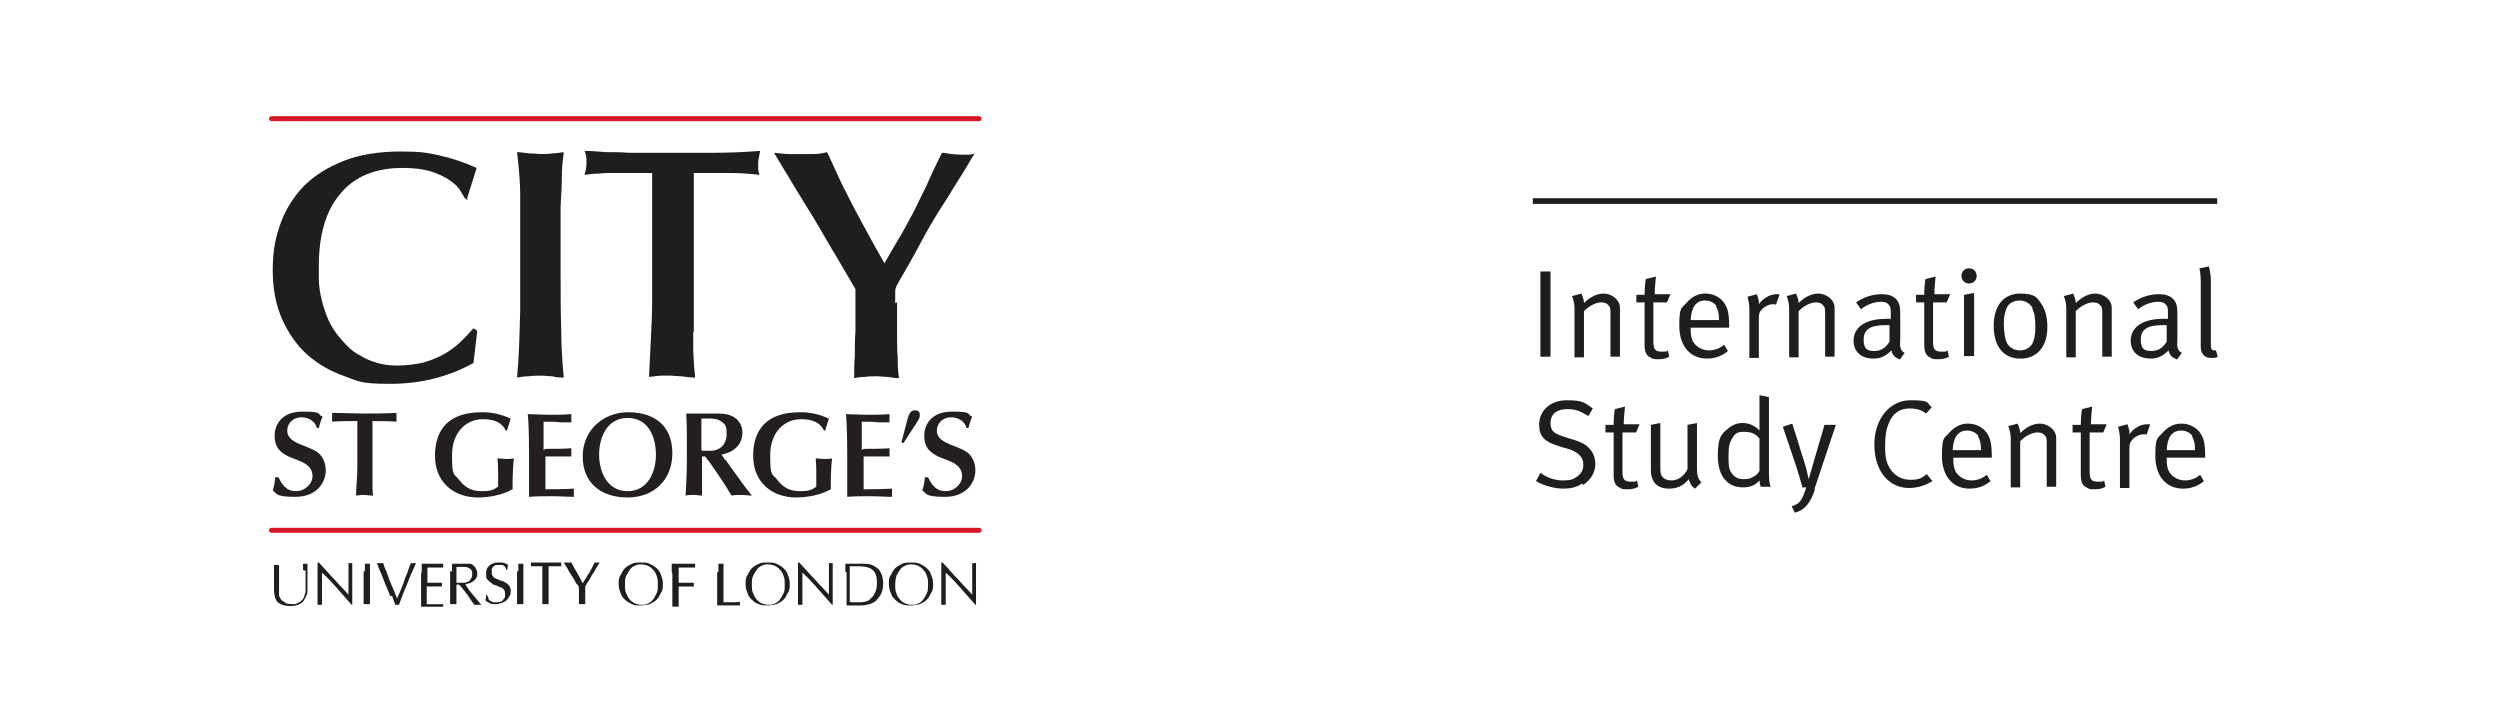 <?xml version="1.0" encoding="UTF-8"?>
<svg id="Logo_Artwork" xmlns="http://www.w3.org/2000/svg" version="1.1" viewBox="0 0 396 113">
  <rect x="0" y="0" width="396" height="113" fill="#808080" stroke="none"/>
  <!-- Generator: Adobe Illustrator 29.3.1, SVG Export Plug-In . SVG Version: 2.1.0 Build 151)  -->
  <defs>
    <style>
      .st0 {
        fill: #231f20;
      }

      .st1 {
        fill: #1e1e1e;
      }

      .st2 {
        fill: #fff;
      }

      .st3 {
        fill: #d61726;
      }
    </style>
  </defs>
  <rect class="st2" width="198" height="113"/>
  <rect class="st2" x="198" width="198" height="113"/>
  <g>
    <rect class="st1" x="242.8" y="31.4" width="108.4" height=".9"/>
    <g>
      <path class="st1" d="M244,56.5v-13.5h1.6v13.5h-1.6Z"/>
      <path class="st1" d="M255.1,56.5v-6.6c0-1,0-1.3-.4-1.6-.2-.3-.6-.4-1.1-.4-.8,0-2,.6-2.7,1.4v7.3h-1.5v-7.6c0-1.2-.3-1.9-.4-2.1l1.5-.4c0,.1.4.8.4,1.5,1-1,2.1-1.5,3.1-1.5s2,.6,2.4,1.4c.2.4.2.7.2,1.1v7.5h-1.6,0Z"/>
      <path class="st1" d="M264,47.9h-2.1v6.3c0,1.1.3,1.5,1.3,1.5s.7,0,1-.2l.2,1c-.5.3-1,.4-1.7.4s-.9,0-1.3-.3c-.7-.3-.9-1-.9-2v-6.7h-1.3v-1.2h1.3c0-.8.1-2.2.2-2.5l1.6-.4c0,.3-.2,1.7-.2,2.8h2.5l-.5,1.2h0Z"/>
      <path class="st1" d="M267.8,51.9v.2c0,.9.1,1.6.5,2.2.6.8,1.5,1.2,2.4,1.2s1.7-.3,2.4-.9l.6,1c-.9.8-2.1,1.2-3.3,1.2-2.7,0-4.4-2-4.4-5.2s.4-2.7,1.2-3.7c.8-.9,1.8-1.4,2.9-1.4s2,.4,2.7,1.1c.8.9,1.1,1.8,1.1,4.1v.2h-6.1,0ZM271.9,48.5c-.3-.5-1-.9-1.8-.9-1.4,0-2.2,1-2.3,3.1h4.5c0-1.1-.2-1.7-.5-2.2h0Z"/>
      <path class="st1" d="M281.2,48.2c0,0-.3,0-.4,0-.6,0-1.2.3-1.6.7-.5.5-.6.7-.6,1.6v6.2h-1.5v-7.6c0-1.3-.3-2-.3-2.1l1.5-.4c0,.2.4.9.3,1.6.7-1,1.8-1.6,2.8-1.6s.5,0,.5,0l-.6,1.7h0Z"/>
      <path class="st1" d="M289.1,56.5v-6.6c0-1,0-1.3-.4-1.6-.2-.3-.6-.4-1.1-.4-.8,0-2,.6-2.7,1.4v7.3h-1.5v-7.6c0-1.2-.3-1.9-.4-2.1l1.5-.4c0,.1.4.8.4,1.5,1-1,2.1-1.5,3.1-1.5s2,.6,2.4,1.4c.2.4.2.7.2,1.1v7.5h-1.6Z"/>
      <path class="st1" d="M300.9,56.9c-.7-.2-1.2-.7-1.3-1.4-.9.9-1.7,1.3-2.8,1.3-2.4,0-3.2-1.5-3.2-2.8,0-2.2,1.9-3.5,5.2-3.5s.4,0,.7,0v-.7c0-.9,0-1.2-.3-1.5-.3-.4-.7-.5-1.3-.5-1.1,0-2.5.6-3.1,1.2l-.8-1.1c1.3-.9,2.7-1.3,4.1-1.3s2.3.5,2.7,1.5c.2.5.2,1.3.2,2.2v3.2c-.1,1.6,0,2,.7,2.4l-.8,1.1h0ZM298.6,51.5c-2.5,0-3.4.8-3.4,2.3s.6,1.8,1.7,1.8,1.9-.6,2.4-1.5v-2.6c-.1,0-.5,0-.7,0h0Z"/>
      <path class="st1" d="M308.3,47.9h-2.1v6.3c0,1.1.3,1.5,1.3,1.5s.7,0,1-.2l.2,1c-.5.3-1,.4-1.7.4s-.9,0-1.3-.3c-.7-.3-.9-1-.9-2v-6.7h-1.3v-1.2h1.3c0-.8.1-2.2.2-2.5l1.6-.4c0,.3-.2,1.7-.2,2.8h2.5l-.5,1.2h0Z"/>
      <path class="st1" d="M311.9,44.9c-.7,0-1.2-.5-1.2-1.2s.5-1.2,1.2-1.2,1.2.5,1.2,1.2-.5,1.2-1.2,1.2ZM311.1,56.5v-9.8l1.6-.3v10h-1.6Z"/>
      <path class="st1" d="M320,56.8c-2.7,0-4.2-2-4.2-5.2s1.6-5.1,4.2-5.1,2.7.8,3.4,1.7c.6.9.9,2.1.9,3.6,0,3.3-1.8,5-4.2,5h0ZM322,48.9c-.4-.9-1.3-1.3-2.1-1.3s-1.7.4-2,1.1c-.3.6-.5,1.4-.5,2.6s.2,2.6.6,3.2c.4.6,1.1,1,2,1s1.8-.5,2.1-1.5c.2-.6.3-1.2.3-2.1,0-1.4-.1-2.3-.5-3h0Z"/>
      <path class="st1" d="M333,56.5v-6.6c0-1,0-1.3-.4-1.6-.2-.3-.6-.4-1.1-.4-.8,0-2,.6-2.7,1.4v7.3h-1.5v-7.6c0-1.2-.3-1.9-.4-2.1l1.5-.4c0,.1.4.8.4,1.5,1-1,2.1-1.5,3.1-1.5s2,.6,2.4,1.4c.2.4.2.7.2,1.1v7.5h-1.6,0Z"/>
      <path class="st1" d="M344.8,56.9c-.7-.2-1.2-.7-1.3-1.4-.9.9-1.7,1.3-2.8,1.3-2.4,0-3.2-1.5-3.2-2.8,0-2.2,1.9-3.5,5.2-3.5s.4,0,.7,0v-.7c0-.9,0-1.2-.3-1.5-.3-.4-.7-.5-1.3-.5-1.1,0-2.5.6-3.1,1.2l-.8-1.1c1.3-.9,2.7-1.3,4.1-1.3s2.3.5,2.7,1.5c.2.5.2,1.3.2,2.2v3.2c-.1,1.6,0,2,.7,2.4l-.8,1.1h0ZM342.5,51.5c-2.5,0-3.4.8-3.4,2.3s.6,1.8,1.7,1.8,1.9-.6,2.4-1.5v-2.6c-.1,0-.5,0-.7,0h0Z"/>
      <path class="st1" d="M350.3,56.7c-.5,0-.9-.1-1.2-.4-.3-.3-.5-.7-.5-1.4v-10.4c0-1.1-.2-1.9-.2-2l1.5-.3c0,.2.3,1,.3,2.3v10c0,.8.1,1,.6,1s.1,0,.2,0l.3,1c-.4.2-.6.2-1,.2h0Z"/>
      <path class="st1" d="M250.6,76.6c-.9.6-1.8.8-3,.8s-3-.4-4.3-1.2l.7-1.3c1.1.8,2.3,1.2,3.6,1.2s1.6-.2,2.2-.6c.7-.5,1-1.1,1-1.9,0-1.2-.8-2-2.4-2.5l-1.4-.4c-1.2-.4-1.9-.7-2.4-1.2-.6-.6-.8-1.3-.8-2.2,0-2.3,1.8-3.9,4.4-3.9s2.8.4,4.1,1.3l-.7,1.2c-1.3-.8-2.1-1.1-3.3-1.1-1.7,0-2.7.8-2.7,2.2s.7,1.7,2.2,2.2l1.6.5c1.2.4,1.8.7,2.4,1.4.6.6.9,1.5.9,2.4,0,1.3-.7,2.5-1.9,3.3h0Z"/>
      <path class="st1" d="M259.1,68.5h-2.1v6.3c0,1.1.3,1.5,1.3,1.5s.7,0,1-.2l.2,1c-.5.3-1,.4-1.7.4s-.9,0-1.3-.3c-.7-.3-.9-1-.9-2v-6.7h-1.3v-1.2h1.3c0-.8.1-2.2.2-2.5l1.6-.4c0,.3-.2,1.7-.2,2.8h2.5l-.5,1.2h0Z"/>
      <path class="st1" d="M268.6,77.5c-.7-.5-.9-.9-1.1-1.6-.8,1-1.8,1.5-3.1,1.5s-2.2-.5-2.6-1.4c-.2-.4-.3-.9-.3-1.5v-7.2l1.5-.3v7.1c0,.9.1,1.3.6,1.7.3.2.8.3,1.2.3,1,0,2-.7,2.5-1.8v-7l1.5-.3v7.2c0,1.2.2,1.7.7,2.2l-1,1h0Z"/>
      <path class="st1" d="M278.9,77.1c0,0-.2-.6-.2-1-.7.8-1.5,1.1-2.6,1.1-2.5,0-4-1.8-4-5s.7-3.6,2-4.6c.6-.4,1.2-.6,1.9-.6,1.1,0,2.1.5,2.7,1.2,0-.2,0-.9,0-1.5v-4.1l1.5.3v11c0,1.7,0,2.6.3,3.2h-1.6,0ZM278.6,69.4c-.5-.7-1.2-1-2.4-1s-1.4.4-1.8,1c-.5.8-.6,1.5-.6,2.8s0,2,.4,2.6c.5.8,1.1,1.1,2,1.1s1.3-.2,1.9-.6c.3-.2.5-.6.6-.7v-5.2h0Z"/>
      <path class="st1" d="M287.5,77.5c-.7,2-1.5,3.3-3.2,3.7l-.5-1c1.3-.4,1.7-1,2.3-3h-.6c-.1-.5-.7-2.4-1-3.4l-2.1-6.2,1.5-.5,2,6.4c.3.8.5,2.2.6,2.4h0c.2-.7.4-1.4.6-2.1l1.9-6.5h1.8l-3.4,10.2h0Z"/>
      <path class="st1" d="M302.4,77.3c-1.5,0-2.9-.6-3.9-1.8-1.1-1.3-1.6-3.1-1.6-5.1,0-4,2.4-7,5.7-7s2.5.4,3.4,1.1l-.9,1c-.8-.6-1.6-.8-2.6-.8-1.6,0-2.7.8-3.3,2.3-.4.9-.6,2-.6,3.6s.1,2.1.4,2.9c.7,1.7,2.1,2.5,3.6,2.5s1.8-.3,2.6-.9l.9,1.1c-1.1.7-2.4,1.1-3.8,1.1h0Z"/>
      <path class="st1" d="M309.4,72.5v.2c0,.9.1,1.6.5,2.2.6.8,1.5,1.2,2.4,1.2s1.7-.3,2.4-.9l.6,1c-.9.8-2.1,1.2-3.3,1.2-2.7,0-4.4-2-4.4-5.2s.4-2.7,1.2-3.7c.8-.9,1.8-1.4,2.9-1.4s2,.4,2.7,1.1c.8.9,1.1,1.8,1.1,4.1v.2h-6.1,0ZM313.4,69.1c-.3-.5-1-.9-1.8-.9-1.4,0-2.2,1-2.3,3.1h4.5c0-1.1-.2-1.7-.5-2.2Z"/>
      <path class="st1" d="M324.2,77.1v-6.6c0-1,0-1.3-.4-1.6-.2-.3-.6-.4-1.1-.4-.8,0-2,.6-2.7,1.4v7.3h-1.5v-7.6c0-1.2-.3-1.9-.4-2.1l1.5-.4c0,.1.4.8.4,1.5,1-1,2.1-1.5,3.1-1.5s2,.6,2.4,1.4c.2.4.2.8.2,1.1v7.5h-1.6Z"/>
      <path class="st1" d="M333.1,68.5h-2.1v6.3c0,1.1.3,1.5,1.3,1.5s.7,0,1-.2l.2,1c-.5.3-1,.4-1.7.4s-.9,0-1.3-.3c-.7-.3-.9-1-.9-2v-6.7h-1.3v-1.2h1.3c0-.8.1-2.2.2-2.5l1.6-.4c0,.3-.2,1.7-.2,2.8h2.5l-.5,1.2h0Z"/>
      <path class="st1" d="M339.9,68.8c0,0-.3,0-.4,0-.6,0-1.2.3-1.6.7-.5.5-.6.8-.6,1.6v6.2h-1.5v-7.6c0-1.3-.3-2-.3-2.1l1.5-.4c0,.2.4.9.3,1.6.7-1,1.8-1.6,2.8-1.6s.5,0,.5,0l-.6,1.7h0Z"/>
      <path class="st1" d="M343.2,72.5v.2c0,.9.1,1.6.5,2.2.6.8,1.5,1.2,2.4,1.2s1.7-.3,2.4-.9l.6,1c-.9.8-2.1,1.2-3.3,1.2-2.7,0-4.4-2-4.4-5.2s.4-2.7,1.2-3.7c.8-.9,1.8-1.4,2.9-1.4s2,.4,2.7,1.1c.8.9,1.1,1.8,1.1,4.1v.2h-6.1,0ZM347.3,69.1c-.3-.5-1-.9-1.8-.9-1.4,0-2.2,1-2.3,3.1h4.5c0-1.1-.2-1.7-.5-2.2Z"/>
    </g>
  </g>
  <g>
    <path class="st1" d="M74.2,31.5h-.5c-.2-.3-.4-.7-.8-1.3-.3-.6-.9-1.1-1.6-1.6-.7-.5-1.7-1-2.9-1.4-1.2-.4-2.8-.6-4.6-.6-4.4,0-7.7,1.4-9.9,4.1-2.3,2.7-3.4,6.5-3.4,11.5s0,1.1,0,1.9c0,.8.1,1.7.3,2.7.2,1,.5,2,.9,3.1.4,1.1,1,2.2,1.8,3.2.5.6,1,1.2,1.6,1.8.6.6,1.3,1.1,2.1,1.5.8.5,1.6.8,2.6,1.1,1,.3,2,.4,3.2.4s3-.2,4.2-.5c1.2-.4,2.3-.8,3.3-1.4,1-.6,1.8-1.2,2.5-1.9.7-.7,1.4-1.4,2-2.1l.6.4-.6,5.1c-4,2.2-8.3,3.3-13.2,3.3s-4.9-.4-7.2-1.2c-2.3-.8-4.2-1.9-5.9-3.4-1.7-1.5-3-3.4-4-5.6-1-2.3-1.5-4.8-1.5-7.8s.4-5,1.2-7.3c.8-2.3,2.1-4.3,3.7-6,1.7-1.7,3.8-3,6.3-4,2.5-1,5.6-1.5,9-1.5s4.2.2,6.1.6c1.9.4,4,1.1,6,2l-1.6,5.1h0Z"/>
    <path class="st1" d="M82.4,36.2c0-1.7,0-3.5,0-5.4,0-1.9-.2-4.1-.5-6.7.5,0,1.1.1,1.9.2.8,0,1.4.1,1.8.1.6,0,1.2,0,1.8-.1.6,0,1.2-.1,1.9-.2-.1,1-.3,2.2-.3,3.7,0,1.5-.1,3.1-.2,4.8,0,1.7,0,3.4,0,5.1v4.5c0,3.9,0,7.3.1,10.1,0,2.9.2,5.3.4,7.5-.6,0-1.2,0-1.8-.2-.6,0-1.2-.1-1.8-.1s-1.2,0-1.9.1c-.7,0-1.3.1-1.9.2.3-3.1.4-6.7.5-10.8,0-4.1,0-8.4,0-12.8"/>
    <path class="st1" d="M109.8,52.7c0,2,0,3.5.1,4.5,0,1,.2,1.9.2,2.6-.8,0-1.5-.1-2.2-.2-.7,0-1.2-.1-1.6-.1-.5,0-.9,0-1.4,0-.5,0-1.2.1-2.1.2.1-2,.2-4,.3-6,.1-2,.2-4,.2-6v-14.5c0-1,0-1.9,0-2.9,0-.9,0-1.9,0-2.9h-2.6c-.1,0-.5,0-1.1,0-.6,0-1.3,0-2.2,0s-1.7,0-2.5.1c-.9,0-1.7.1-2.3.2.2-.7.3-1.3.3-1.9s0-1.2-.3-1.9c1,0,2.2.1,3.4.2,1.2,0,2.4,0,3.6.1,1.2,0,2.4,0,3.6,0h3.3c2.2,0,4.4,0,6.7,0,2.3,0,4.7-.1,7.2-.3-.2,1-.3,1.6-.3,2s0,.6,0,.8c0,.3.1.6.2,1-1.6-.2-3.2-.3-5-.3-1.8,0-3.6,0-5.4,0,0,.9,0,1.9,0,2.9,0,1,0,2,0,3v19.2h0Z"/>
    <path class="st1" d="M142.1,47.9c0,1.1,0,2.1,0,3,0,.9,0,1.8,0,2.8,0,.9,0,1.9.1,2.9,0,1,0,2.1.2,3.3-.6,0-1.2-.1-1.8-.2-.6,0-1.2-.1-1.8-.1s-1.1,0-1.8.1c-.7,0-1.2.1-1.7.2,0-1,0-2.2.1-3.5,0-1.3,0-2.6.1-3.9,0-1.3,0-2.5,0-3.7,0-1.2,0-2.2,0-3l-3.1-5.3c-.7-1.1-1.4-2.4-2.3-3.9-.8-1.4-1.7-2.9-2.6-4.3-.9-1.5-1.8-2.9-2.6-4.3-.9-1.4-1.6-2.7-2.3-3.8,1,.1,1.8.2,2.4.2.6,0,1.3,0,1.8,0s1.3,0,2,0c.7,0,1.5-.1,2.2-.3.7,1.4,1.3,2.8,1.9,4.1.6,1.3,1.3,2.6,2,4,.7,1.4,1.5,2.8,2.3,4.3.8,1.5,1.8,3.3,2.9,5.2,1.1-1.9,2-3.5,2.8-4.8.7-1.3,1.4-2.5,2-3.7.6-1.2,1.2-2.5,1.9-3.9.6-1.4,1.4-3.1,2.4-5.1.4,0,.9.1,1.4.2.5,0,1,.1,1.6.1s.9,0,1.3,0c.3,0,.6-.1.9-.2-.2.3-.6.9-1.1,1.8-.5.8-1,1.7-1.6,2.6-.6.9-1.1,1.8-1.6,2.6-.5.8-.9,1.4-1.1,1.7-1.2,1.9-2.3,3.8-3.3,5.7-1,1.9-2.1,3.8-3.2,5.7-.2.3-.3.6-.5.9-.1.3-.2.5-.2.8v1.9h0Z"/>
    <g>
      <path class="st1" d="M48,90.3c0-.5,0-.8,0-1,0,0,.1,0,.2,0,0,0,.1,0,.2,0s.2,0,.3,0c0,.2,0,.5,0,.8,0,.3,0,.6,0,1,0,.4,0,.7,0,1.1,0,.4,0,.7,0,1.1,0,.4,0,.8-.2,1.1-.1.3-.3.6-.5.9-.2.2-.5.4-.8.5-.3.1-.7.2-1.1.2-1,0-1.6-.2-2.1-.6-.4-.4-.6-1.1-.6-2s0-.6,0-.8c0-.2,0-.5,0-.7,0-.5,0-1,0-1.4,0-.4,0-.8,0-1,0,0,.2,0,.2,0,0,0,.2,0,.2,0s.1,0,.2,0c0,0,.1,0,.2,0,0,.1,0,.3,0,.5,0,.2,0,.5,0,.8,0,.3,0,.6,0,.9,0,.3,0,.7,0,1s0,.4,0,.7c0,.2,0,.5,0,.7,0,.2,0,.4.2.6,0,.2.2.4.4.5.2.1.4.3.6.4.2,0,.5.1.9.1s.6,0,.9-.2c.2-.1.4-.2.6-.4.2-.2.3-.4.4-.6,0-.2.1-.4.2-.7,0-.2,0-.5,0-.7,0-.2,0-.5,0-.6,0-.9,0-1.6,0-2.1"/>
      <path class="st1" d="M53.5,93.3c-.8-.9-1.6-1.8-2.5-2.6,0,.2,0,.4,0,.7,0,.3,0,.7,0,1.2s0,.3,0,.5c0,.2,0,.4,0,.6,0,.2,0,.4,0,.7,0,.2,0,.4,0,.6,0,.2,0,.4,0,.5,0,.1,0,.2,0,.3-.1,0-.2,0-.3,0s-.2,0-.4,0c0,0,0-.2,0-.4,0-.2,0-.4,0-.6,0-.2,0-.5,0-.8,0-.3,0-.6,0-.8,0-.3,0-.6,0-.8,0-.3,0-.5,0-.7,0-.6,0-1.1,0-1.6,0-.4,0-.8,0-1h.2c.4.4.8.9,1.2,1.3.4.5.9,1,1.3,1.4.4.5.8.9,1.2,1.3.4.4.7.8,1,1.1v-1.3c0-.7,0-1.3,0-1.9,0-.6,0-1.2,0-1.8.1,0,.2,0,.3,0s.2,0,.3,0c0,.1,0,.3,0,.6,0,.3,0,.6,0,.9,0,.3,0,.6,0,.9,0,.3,0,.5,0,.7v.6c0,.2,0,.4,0,.7,0,.2,0,.5,0,.7,0,.2,0,.5,0,.7,0,.2,0,.4,0,.5v.3h-.1c-.7-.8-1.5-1.7-2.3-2.6"/>
      <path class="st1" d="M57.8,90.5c0-.4,0-.8,0-1.2,0,0,.2,0,.2,0,0,0,.2,0,.2,0s.2,0,.2,0c0,0,.2,0,.2,0,0,.4,0,.8,0,1.2,0,.4,0,.8,0,1.2v1.6c0,.4,0,.8,0,1.2,0,.4,0,.8,0,1.2-.1,0-.3,0-.5,0s-.3,0-.5,0c0-.4,0-.8,0-1.2,0-.4,0-.8,0-1.2v-1.6c0-.4,0-.8,0-1.2"/>
      <path class="st1" d="M61.8,94.4c-.2-.5-.4-1.1-.7-1.7-.2-.6-.5-1.2-.7-1.8-.3-.6-.5-1.2-.7-1.7,0,0,.2,0,.3,0,0,0,.2,0,.2,0s.2,0,.2,0c0,0,.2,0,.3,0,.1.4.3.9.5,1.3.2.5.3.9.5,1.4.2.5.4,1,.6,1.4.2.5.4,1,.6,1.5.1-.3.2-.5.4-.9.1-.3.3-.7.4-1,.1-.3.3-.7.4-1.1.1-.4.3-.7.4-1,.1-.3.2-.6.3-.9.1-.3.2-.5.3-.7.1,0,.3,0,.4,0s.2,0,.4,0c-.5,1.1-1,2.2-1.4,3.3-.5,1.1-.9,2.2-1.3,3.3-.1,0-.2,0-.3,0s-.2,0-.3,0c-.1-.4-.3-.8-.5-1.4"/>
      <path class="st1" d="M66.8,90.5c0-.4,0-.8,0-1.2.3,0,.6,0,.9,0,.3,0,.6,0,.9,0s.6,0,.8,0c.3,0,.6,0,.8,0,0,0,0,.2,0,.3s0,.2,0,.3c-.2,0-.4,0-.6,0-.2,0-.3,0-.5,0-.2,0-.4,0-.6,0-.2,0-.5,0-.8,0,0,.2,0,.4,0,.6,0,.2,0,.4,0,.6s0,.5,0,.7c0,.2,0,.4,0,.5.3,0,.5,0,.8,0,.2,0,.4,0,.6,0,.2,0,.4,0,.5,0,.2,0,.3,0,.4,0,0,0,0,.2,0,.3s0,.2,0,.3c-.2,0-.4,0-.6,0-.2,0-.4,0-.7,0-.2,0-.4,0-.6,0-.2,0-.3,0-.5,0,0,0,0,.1,0,.2,0,0,0,.2,0,.3v.9c0,.4,0,.7,0,.9,0,.2,0,.4,0,.5h.7c.2,0,.5,0,.7,0,.2,0,.5,0,.7,0,.2,0,.4,0,.5,0,0,0,0,0,0,.1,0,0,0,.1,0,.1,0,.1,0,.2,0,.2-.3,0-.6,0-.9,0h-1.7c-.3,0-.6,0-.9,0,0-.4,0-.8,0-1.2,0-.4,0-.8,0-1.2v-1.6c0-.4,0-.8,0-1.2"/>
      <path class="st1" d="M71.6,90.5c0-.4,0-.8,0-1.2.2,0,.4,0,.5,0,.2,0,.4,0,.5,0s.4,0,.5,0c.2,0,.4,0,.5,0,.3,0,.5,0,.8,0,.2,0,.5.1.6.3.2.1.3.3.4.5.1.2.2.4.2.7s0,.6-.2.8c-.1.2-.3.4-.5.5-.2.1-.4.3-.6.3-.2,0-.4.1-.6.2,0,0,.2.2.3.4.1.2.3.4.4.6.2.2.3.4.5.6.2.2.3.4.5.6.2.2.3.4.5.6.1.2.3.3.4.4,0,0-.2,0-.3,0h-.6c0,0-.2,0-.3,0,0-.1-.2-.3-.4-.6-.2-.3-.4-.6-.6-.9s-.5-.6-.7-.9c-.2-.3-.5-.6-.7-.8h-.4v.7c0,.4,0,.8,0,1.2,0,.4,0,.8,0,1.2-.1,0-.3,0-.5,0s-.3,0-.5,0c0-.4,0-.8,0-1.2,0-.4,0-.8,0-1.2v-1.6c0-.4,0-.8,0-1.2M72.7,92.3c.1,0,.2,0,.3,0,.2,0,.4,0,.6,0,.2,0,.4-.1.6-.2.2-.1.3-.3.4-.4.1-.2.2-.4.2-.7s0-.5-.1-.6c0-.2-.2-.3-.4-.4-.1,0-.3-.2-.5-.2-.2,0-.3,0-.5,0s-.4,0-.6,0c-.1,0-.3,0-.4,0,0,.3,0,.7,0,1,0,.3,0,.7,0,1v.5c0,0,.2,0,.3,0"/>
      <path class="st1" d="M77.4,94.9c0,.1.2.2.3.3.1,0,.3.2.4.2.2,0,.3,0,.6,0s.4,0,.6-.1c.2,0,.3-.2.4-.3.1-.1.2-.3.3-.4,0-.2,0-.3,0-.5,0-.3,0-.5-.2-.7-.1-.2-.3-.3-.6-.4-.2-.1-.5-.2-.7-.3-.3,0-.5-.2-.7-.4-.2-.1-.4-.3-.6-.5-.2-.2-.2-.5-.2-.9s0-.5.1-.7c0-.2.2-.4.4-.6.2-.2.4-.3.7-.4s.5-.1.9-.1.6,0,.8.1c.2,0,.4.2.6.3,0,.1-.1.2-.1.3,0,.1,0,.3-.1.5h-.1c0,0,0-.2-.1-.3,0-.1-.1-.2-.2-.3,0,0-.2-.2-.3-.2-.1,0-.3,0-.5,0s-.3,0-.5,0c-.1,0-.3.1-.4.2-.1.1-.2.2-.3.4,0,.1,0,.3,0,.5,0,.3,0,.5.2.7.1.2.3.3.6.4.2.1.5.2.7.3.3,0,.5.2.7.3.2.1.4.3.6.5.1.2.2.5.2.8s0,.6-.2.8c-.1.3-.3.5-.5.7-.2.2-.4.3-.7.4-.3.1-.6.2-1,.2s-.7,0-1-.2c-.2-.1-.4-.2-.6-.4,0-.1,0-.3.1-.4,0-.1,0-.3,0-.5h.1c0,.1.1.2.2.3"/>
      <path class="st1" d="M82.1,90.5c0-.4,0-.8,0-1.2,0,0,.2,0,.2,0,0,0,.2,0,.2,0s.2,0,.2,0c0,0,.2,0,.2,0,0,.4,0,.8,0,1.2,0,.4,0,.8,0,1.2v1.6c0,.4,0,.8,0,1.2,0,.4,0,.8,0,1.2-.1,0-.3,0-.5,0s-.3,0-.5,0c0-.4,0-.8,0-1.2,0-.4,0-.8,0-1.2v-1.6c0-.4,0-.8,0-1.2"/>
      <path class="st1" d="M86.1,89.7c-.2,0-.3,0-.5,0-.2,0-.4,0-.5,0-.2,0-.4,0-.5,0-.2,0-.3,0-.5,0,0-.1,0-.2,0-.3s0-.2,0-.3c.4,0,.8,0,1.2,0,.4,0,.8,0,1.2,0s.8,0,1.2,0c.4,0,.8,0,1.2,0,0,.1,0,.2,0,.3s0,.2,0,.3c-.1,0-.3,0-.5,0-.2,0-.3,0-.5,0-.2,0-.4,0-.5,0-.2,0-.4,0-.5,0,0,.7,0,1.3,0,2v1.6c0,.4,0,.8,0,1.2,0,.4,0,.8,0,1.2-.1,0-.3,0-.5,0s-.3,0-.5,0c0-.4,0-.8,0-1.2,0-.4,0-.8,0-1.2v-1.6c0-.7,0-1.3,0-2"/>
      <path class="st1" d="M91.4,92.6c-.1-.2-.3-.4-.4-.7-.1-.2-.3-.5-.5-.8-.2-.3-.3-.5-.5-.8-.1-.3-.3-.5-.4-.7-.1-.2-.2-.3-.3-.5,0,0,.2,0,.3,0,0,0,.2,0,.3,0s.2,0,.3,0c0,0,.2,0,.3,0,.3.6.6,1.1.9,1.6.3.5.6,1.1.9,1.7.1-.2.3-.5.5-.8.2-.3.3-.6.5-.8.2-.3.3-.6.5-.9.1-.3.3-.6.4-.8.2,0,.3,0,.4,0s.2,0,.4,0c-.3.5-.6.9-.8,1.3-.2.4-.5.7-.6,1-.2.3-.3.6-.5.8-.1.2-.3.5-.4.7,0,.2,0,.5,0,.8,0,.3,0,.5,0,.8,0,.3,0,.5,0,.7,0,.2,0,.4,0,.5-.1,0-.3,0-.5,0s-.3,0-.5,0c0-.3,0-.7,0-1.2,0-.5,0-1,0-1.5,0-.1-.2-.3-.3-.5"/>
      <path class="st1" d="M98.3,91.1c.2-.4.4-.8.7-1.1.3-.3.7-.5,1.1-.7.4-.2.9-.2,1.4-.2s1,0,1.4.2c.4.2.8.4,1.1.7.3.3.6.6.7,1.1.2.4.3.9.3,1.4s0,1-.3,1.4c-.2.4-.4.8-.7,1.1-.3.3-.7.5-1.1.7-.4.1-.9.2-1.4.2s-1,0-1.4-.2-.8-.4-1.1-.7c-.3-.3-.6-.6-.7-1.1-.2-.4-.3-.9-.3-1.4s0-1,.3-1.4M104,91.2c-.1-.4-.3-.7-.6-1-.2-.3-.5-.4-.8-.6-.3-.1-.7-.2-1-.2s-.7,0-1,.2c-.3.1-.6.3-.8.6-.2.3-.4.6-.6,1s-.2.8-.2,1.4,0,1,.2,1.4.3.7.6,1c.2.3.5.4.8.6.3.1.7.2,1,.2s.7,0,1-.2c.3-.1.6-.3.8-.6.2-.2.4-.6.6-1s.2-.8.2-1.4,0-1-.2-1.4"/>
      <path class="st1" d="M106.4,90.5c0-.4,0-.8,0-1.2.3,0,.6,0,.9,0,.3,0,.6,0,.9,0s.6,0,.9,0c.3,0,.6,0,1,0,0,0,0,.2,0,.3s0,.2,0,.3c-.2,0-.4,0-.6,0-.2,0-.5,0-.7,0-.2,0-.5,0-.7,0-.2,0-.4,0-.6,0,0,.2,0,.4,0,.6,0,.2,0,.4,0,.6s0,.4,0,.6c0,.2,0,.4,0,.6.4,0,.8,0,1.2,0,.4,0,.8,0,1.2,0,0,0,0,.2,0,.3s0,.2,0,.3c-.2,0-.3,0-.5,0-.2,0-.4,0-.6,0-.2,0-.4,0-.7,0h-.6v.8c0,.4,0,.8,0,1.2,0,.4,0,.8,0,1.2-.1,0-.3,0-.5,0s-.3,0-.5,0c0-.4,0-.8,0-1.2,0-.4,0-.8,0-1.2v-1.6c0-.4,0-.8,0-1.2"/>
      <path class="st1" d="M113.8,90.5c0-.4,0-.8,0-1.2,0,0,.2,0,.2,0,0,0,.2,0,.2,0s.2,0,.2,0c0,0,.2,0,.2,0,0,.4,0,.8,0,1.2,0,.4,0,.8,0,1.2,0,.8,0,1.5,0,2.1,0,.6,0,1.1,0,1.6.5,0,.9,0,1.3,0,.4,0,.9,0,1.3-.1,0,.1,0,.2,0,.3s0,.2,0,.3c-.3,0-.6,0-.9,0h-1.8c-.3,0-.6,0-.9,0,0-.4,0-.8,0-1.2,0-.4,0-.8,0-1.2v-1.6c0-.4,0-.8,0-1.2"/>
      <path class="st1" d="M118.4,91.1c.2-.4.4-.8.7-1.1.3-.3.7-.5,1.1-.7.4-.2.9-.2,1.4-.2s1,0,1.4.2c.4.2.8.4,1.1.7.3.3.6.6.7,1.1.2.4.3.9.3,1.4s0,1-.3,1.4c-.2.4-.4.8-.7,1.1-.3.3-.7.5-1.1.7-.4.1-.9.2-1.4.2s-1,0-1.4-.2c-.4-.1-.8-.4-1.1-.7-.3-.3-.6-.6-.7-1.1-.2-.4-.3-.9-.3-1.4s0-1,.3-1.4M124.1,91.2c-.1-.4-.3-.7-.6-1-.2-.3-.5-.4-.8-.6-.3-.1-.7-.2-1-.2s-.7,0-1,.2c-.3.1-.6.3-.8.6-.2.3-.4.6-.6,1s-.2.8-.2,1.4,0,1,.2,1.4.3.7.6,1c.2.3.5.4.8.6.3.1.7.2,1,.2s.7,0,1-.2c.3-.1.6-.3.8-.6.2-.2.4-.6.6-1s.2-.8.2-1.4,0-1-.2-1.4"/>
      <path class="st1" d="M129.6,93.3c-.8-.9-1.6-1.8-2.5-2.6,0,.2,0,.4,0,.7,0,.3,0,.7,0,1.2s0,.3,0,.5c0,.2,0,.4,0,.6,0,.2,0,.4,0,.7,0,.2,0,.4,0,.6,0,.2,0,.4,0,.5,0,.1,0,.2,0,.3-.1,0-.2,0-.3,0s-.2,0-.4,0c0,0,0-.2,0-.4,0-.2,0-.4,0-.6,0-.2,0-.5,0-.8,0-.3,0-.6,0-.8,0-.3,0-.6,0-.8,0-.3,0-.5,0-.7,0-.6,0-1.1,0-1.6,0-.4,0-.8,0-1h.2c.4.4.8.9,1.2,1.3.4.5.9,1,1.3,1.4.4.5.8.9,1.2,1.3.4.4.7.8,1,1.1v-1.3c0-.7,0-1.3,0-1.9,0-.6,0-1.2,0-1.8.1,0,.2,0,.3,0s.2,0,.3,0c0,.1,0,.3,0,.6,0,.3,0,.6,0,.9,0,.3,0,.6,0,.9,0,.3,0,.5,0,.7v.6c0,.2,0,.4,0,.7,0,.2,0,.5,0,.7,0,.2,0,.5,0,.7,0,.2,0,.4,0,.5v.3h-.1c-.7-.8-1.5-1.7-2.3-2.6"/>
      <path class="st1" d="M133.9,90.5c0-.4,0-.8,0-1.2.2,0,.5,0,.7,0,.2,0,.5,0,.7,0s.5,0,.7,0c.2,0,.5,0,.7,0,.6,0,1,0,1.4.2.4.1.7.4,1,.6.3.3.4.6.6,1,.1.4.2.8.2,1.3s-.1,1.2-.3,1.6c-.2.4-.5.8-.8,1.1-.3.3-.7.5-1.1.6-.4.1-.8.2-1.2.2s-.4,0-.6,0c-.2,0-.4,0-.6,0h-.6c-.2,0-.4,0-.6,0,0-.4,0-.8,0-1.2,0-.4,0-.8,0-1.2v-1.6c0-.4,0-.8,0-1.2M134.8,95.4c.1,0,.3,0,.5,0,.2,0,.5,0,.7,0,.3,0,.7,0,1-.1.3,0,.7-.2.9-.5.3-.2.5-.5.7-.9.2-.4.3-.9.3-1.5s0-1-.2-1.4c-.1-.4-.3-.6-.6-.8-.2-.2-.5-.3-.9-.4-.3,0-.7-.1-1.1-.1s-.6,0-.8,0c-.2,0-.5,0-.7,0,0,.3,0,.6,0,1,0,.3,0,.7,0,1v1.6c0,.7,0,1.4,0,2"/>
      <path class="st1" d="M141.1,91.1c.2-.4.4-.8.7-1.1.3-.3.7-.5,1.1-.7.4-.2.9-.2,1.4-.2s1,0,1.4.2c.4.2.8.4,1.1.7.3.3.6.6.7,1.1.2.4.3.9.3,1.4s0,1-.3,1.4c-.2.4-.4.8-.7,1.1-.3.3-.7.5-1.1.7-.4.1-.9.2-1.4.2s-1,0-1.4-.2c-.4-.1-.8-.4-1.1-.7-.3-.3-.6-.6-.7-1.1-.2-.4-.3-.9-.3-1.4s0-1,.3-1.4M146.8,91.2c-.1-.4-.3-.7-.6-1-.2-.3-.5-.4-.8-.6-.3-.1-.7-.2-1-.2s-.7,0-1,.2c-.3.1-.6.3-.8.6-.2.3-.4.6-.6,1-.1.4-.2.8-.2,1.4s0,1,.2,1.4c.1.4.3.7.6,1,.2.3.5.4.8.6.3.1.7.2,1,.2s.7,0,1-.2c.3-.1.6-.3.8-.6.2-.2.4-.6.6-1s.2-.8.2-1.4,0-1-.2-1.4"/>
      <path class="st1" d="M152.3,93.3c-.8-.9-1.6-1.8-2.5-2.6,0,.2,0,.4,0,.7,0,.3,0,.7,0,1.2s0,.3,0,.5c0,.2,0,.4,0,.6,0,.2,0,.4,0,.7,0,.2,0,.4,0,.6,0,.2,0,.4,0,.5,0,.1,0,.2,0,.3-.1,0-.2,0-.3,0s-.2,0-.4,0c0,0,0-.2,0-.4,0-.2,0-.4,0-.6,0-.2,0-.5,0-.8,0-.3,0-.6,0-.8,0-.3,0-.6,0-.8,0-.3,0-.5,0-.7,0-.6,0-1.1,0-1.6,0-.4,0-.8,0-1h.2c.4.4.8.9,1.2,1.3.4.5.9,1,1.3,1.4.4.5.8.9,1.2,1.3.4.4.7.8,1,1.1v-1.3c0-.7,0-1.3,0-1.9,0-.6,0-1.2,0-1.8.1,0,.2,0,.3,0s.2,0,.3,0c0,.1,0,.3,0,.6,0,.3,0,.6,0,.9,0,.3,0,.6,0,.9,0,.3,0,.5,0,.7v.6c0,.2,0,.4,0,.7,0,.2,0,.5,0,.7,0,.2,0,.5,0,.7,0,.2,0,.4,0,.5v.3h-.1c-.7-.8-1.5-1.7-2.3-2.6"/>
    </g>
    <path class="st3" d="M155,19.2H43c-.2,0-.4-.2-.4-.4s.2-.4.4-.4h112.1c.2,0,.4.2.4.4s-.2.4-.4.4"/>
    <path class="st3" d="M155,84.4H43c-.2,0-.4-.2-.4-.4s.2-.4.4-.4h112.1c.2,0,.4.2.4.4s-.2.4-.4.4"/>
    <g>
      <g>
        <path class="st0" d="M44.1,75.6c.9,1.9,1.8,2.2,2.9,2.2s2.5-1,2.5-2.4-1.2-2-1.6-2.2c-.5-.2-1.4-.6-2-.8-1.8-.8-2.4-1.8-2.4-3.4s1-3.8,4.4-3.8,2.2.4,3.2.8c-.4.9-.4,1.1-.6,1.8h-.3c-.3-1.1-1.3-1.7-2.5-1.7s-2.2.9-2.2,2.1,1,1.8,2.6,2.4c1.5.6,2,.8,2.6,1.4.8.9.9,2,.9,2.5,0,1.9-1.4,4.2-4.8,4.2s-2.9-.6-3.6-1c.3-1,.3-1.2.4-2.1h.3Z"/>
        <path class="st0" d="M59,75.9c0,1.4,0,2.1.1,2.6-.6,0-1.2-.1-1.4-.1-.3,0-.6,0-1.3.1,0-1.4.2-2.9.2-4.4v-5.3c0-.7,0-1.4,0-2.1h-1c-.2,0-2,0-3,.1,0-.2,0-.5,0-.7s0-.5,0-.7c1.5,0,3.6.1,5.1.1s3.3,0,5.1-.1c0,.3,0,.6,0,.7s0,.4,0,.7c-1.1-.1-2.5-.1-3.8-.1,0,.7,0,1.4,0,2.1v7h0Z"/>
        <path class="st0" d="M76.4,65.3c1.6,0,2.9.3,4.5,1l-.6,1.9h-.2c-.2-.5-.9-1.8-3.6-1.8s-4.9,2.1-4.9,5.7.3,2.8,1.2,4c.7.9,1.7,1.7,3.4,1.7s1.9-.2,2.7-.7c0-1.3,0-1.5,0-1.7,0-.9,0-1.9-.1-2.8.4,0,.9.1,1.4.1s.8,0,1.2-.1c-.1.7-.2,2.7-.2,3.2s0,1.2,0,1.7c-1.6.9-3.7,1.3-5.5,1.3-3.7,0-6.8-2.3-6.8-6.6s2.3-6.9,7.4-6.9h0Z"/>
        <path class="st0" d="M86.4,71.1c1,0,3.1,0,4.1-.1,0,.2,0,.4,0,.7s0,.5,0,.6c-.5,0-1,0-1.5,0-.9,0-1.8,0-2.6,0v5.2c.5,0,2.9,0,4.5-.1,0,.2,0,.4,0,.6s0,.5,0,.7c-1.1,0-2.3-.1-3.5-.1s-2.3,0-3.6.1c0-.8,0-1.6,0-2.4,0-1.1,0-3.4,0-4.3s0-4.5-.2-6.4c.9,0,2.4.1,3.4.1s2.1,0,3.5-.1c0,.2,0,.4,0,.6s0,.6,0,.7h-1.8c-.7-.1-.9-.1-2.6-.1v4.5h0Z"/>
        <path class="st0" d="M106.5,71.8c0,4.2-2.9,7-7.1,7s-7.1-2.3-7.1-6.5,3.3-7,7.2-7,7,1.9,7,6.5h0ZM99.4,77.8c3.2,0,4.5-3,4.5-5.8s-1.2-5.8-4.5-5.8-4.5,3.2-4.5,5.8,1.2,5.8,4.5,5.8Z"/>
        <path class="st0" d="M114.9,72.8c.3.4.7,1,1,1.4,1.5,2.1,2,2.8,3.2,4.3-.5,0-1-.1-1.7-.1s-1,0-1.5.1c-.3-.4-.7-1.1-1-1.6-1-1.5-2.1-3.2-3.2-4.6h-.5v2.7c0,.6,0,3,0,3.5-.4,0-.8-.1-1.3-.1s-.9,0-1.3.1c.2-3.7.2-4.2.2-7.8s0-2.8-.1-5.2c.4,0,.9,0,1.9,0s2.7,0,3.1,0c1.2,0,2.2.2,3,.9.6.6.9,1.3.9,2.1,0,2.1-1.6,3.2-3.3,3.5,0,0,.5.8.5.8ZM111.2,71.4c.4,0,.8,0,1.3,0,1.9,0,2.6-1.4,2.6-2.6s-.1-1.5-.8-2c-.5-.4-1.1-.5-1.8-.5s-1.1,0-1.4,0v4.9h0Z"/>
        <path class="st0" d="M126.8,65.3c1.6,0,2.9.3,4.5,1l-.6,1.9h-.2c-.2-.5-.9-1.8-3.6-1.8s-4.9,2.1-4.9,5.7.3,2.8,1.2,4c.7.9,1.7,1.7,3.4,1.7s1.9-.2,2.7-.7c0-1.3,0-1.5,0-1.7,0-.9,0-1.9-.1-2.8.4,0,.9.1,1.4.1s.8,0,1.2-.1c-.1.7-.2,2.7-.2,3.2s0,1.2,0,1.7c-1.6.9-3.7,1.3-5.5,1.3-3.7,0-6.8-2.3-6.8-6.6s2.3-6.9,7.4-6.9h0Z"/>
        <path class="st0" d="M136.8,71.1c1,0,3.1,0,4.1-.1,0,.2,0,.4,0,.7s0,.5,0,.6c-.5,0-1,0-1.5,0-.9,0-1.8,0-2.6,0v5.2c.5,0,2.9,0,4.5-.1,0,.2,0,.4,0,.6s0,.5,0,.7c-1.1,0-2.3-.1-3.5-.1s-2.3,0-3.6.1c0-.8,0-1.6,0-2.4,0-1.1,0-3.4,0-4.3s0-4.5-.2-6.4c.9,0,2.4.1,3.4.1s2.1,0,3.5-.1c0,.2,0,.4,0,.6s0,.6,0,.7h-1.8c-.7-.1-.9-.1-2.6-.1v4.5h0Z"/>
        <path class="st0" d="M147,75.6c.9,1.9,1.8,2.2,2.9,2.2s2.5-1,2.5-2.4-1.2-2-1.6-2.2c-.5-.2-1.4-.6-2-.8-1.8-.8-2.4-1.8-2.4-3.4s1-3.8,4.4-3.8,2.2.4,3.2.8c-.4.9-.4,1.1-.6,1.8h-.3c-.3-1.1-1.3-1.7-2.5-1.7s-2.2.9-2.2,2.1,1,1.8,2.6,2.4c1.5.6,2,.8,2.6,1.4.8.9.9,2,.9,2.5,0,1.9-1.4,4.2-4.8,4.2s-2.9-.6-3.6-1c.3-1,.3-1.2.4-2.1h.3Z"/>
      </g>
      <path class="st0" d="M142.8,70l1-3.8c.2-.6.4-1.2,1.1-1.2s.8.3.8.8-.2.6-.4,1l-2.2,3.4-.4-.2h0Z"/>
    </g>
  </g>
</svg>
